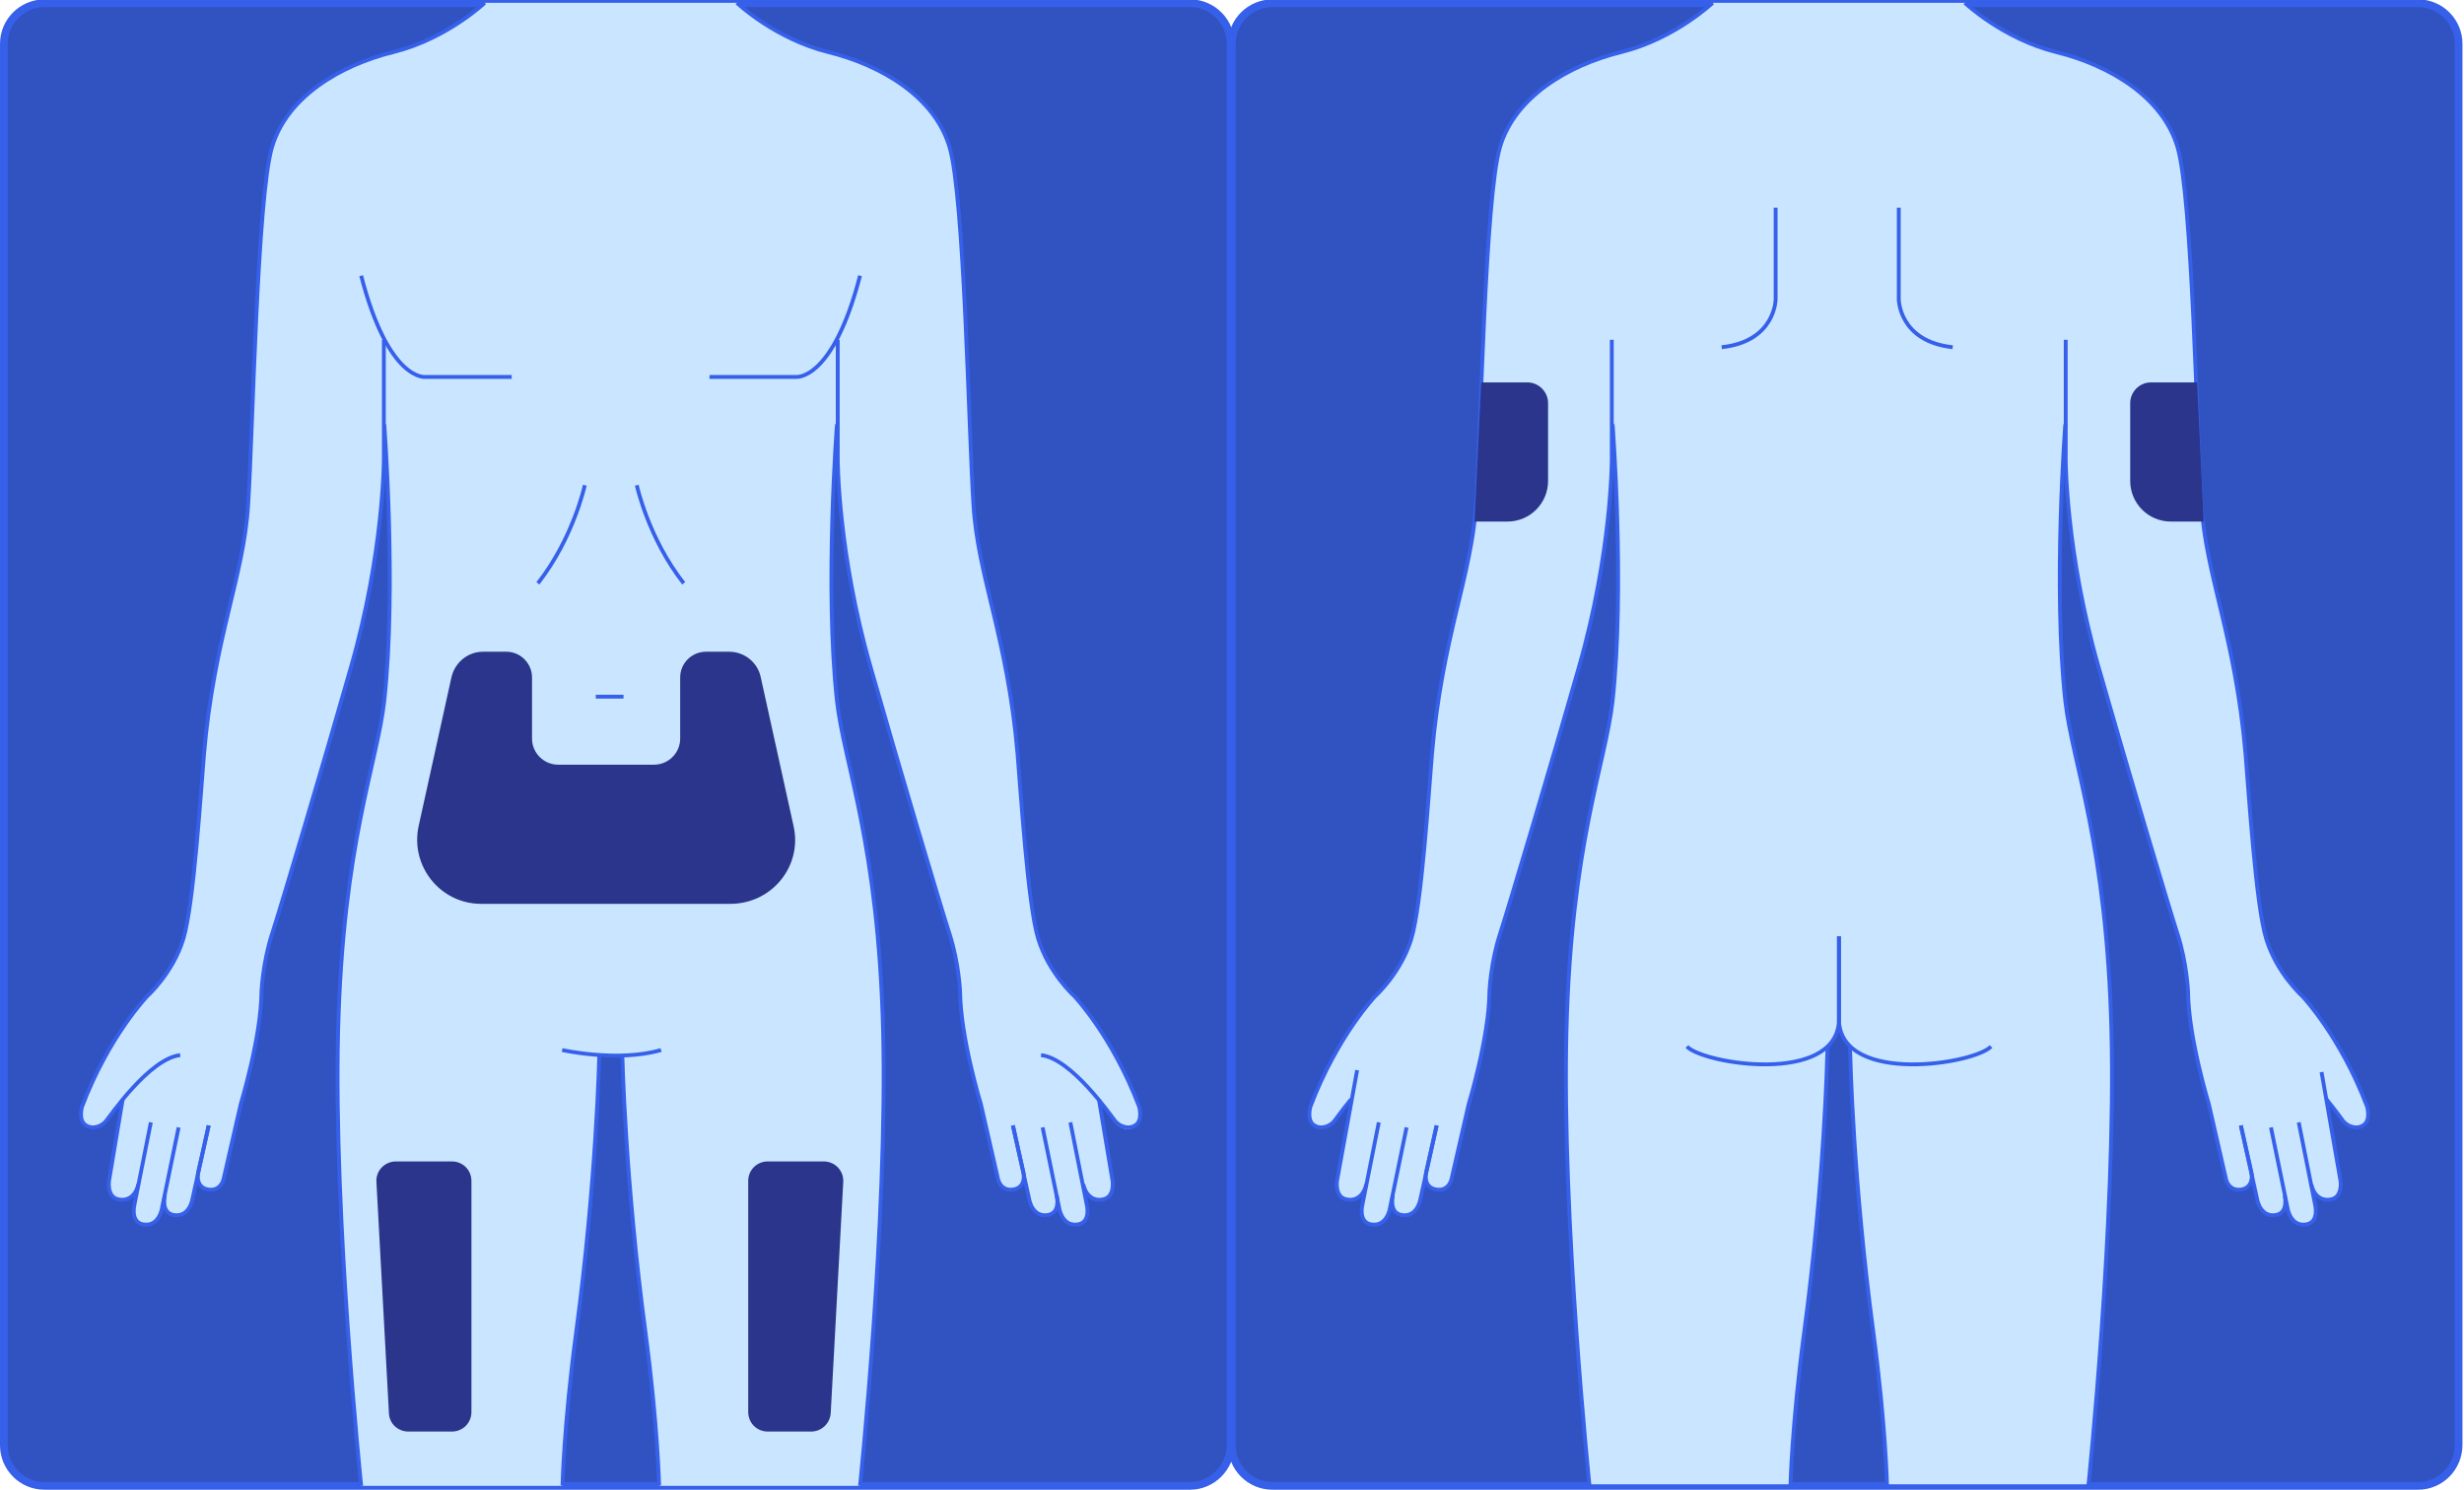 <svg width="640" height="387" viewBox="0 0 640 387" fill="none" xmlns="http://www.w3.org/2000/svg">
<g clip-path="url(#clip0)">
<path d="M309.087 386H11.561C5.671 386 1 381.228 1 375.439V11.402C1 5.512 5.773 0.841 11.561 0.841H309.087C314.976 0.841 319.647 5.614 319.647 11.402V375.338C319.647 381.228 314.875 386 309.087 386Z" fill="#3153C1" stroke="#3660EA" stroke-width="2" stroke-miterlimit="10"/>
<path d="M295.988 287.502C288.982 269.224 279.132 258.765 279.132 258.765C279.132 258.765 272.532 252.875 269.79 243.939C267.048 235.003 265.22 205.251 264.408 195.908C261.666 165.445 254.05 149.909 252.933 130.92C251.816 111.931 250.699 51.207 246.739 38.209C242.881 25.212 229.172 16.987 215.26 13.534C201.349 10.082 191.499 0.74 191.499 0.74H126.003C126.003 0.74 116.153 10.082 102.241 13.534C88.329 16.987 74.621 25.212 70.762 38.209C66.904 51.207 65.787 111.931 64.568 130.92C63.451 149.909 55.734 165.343 53.093 195.908C52.281 205.352 50.453 235.105 47.712 243.939C44.97 252.875 38.37 258.765 38.37 258.765C38.37 258.765 28.215 269.224 21.31 287.502C21.31 287.502 20.295 290.954 22.224 292.274C24.153 293.594 26.489 292.477 27.504 291.259C27.504 291.157 27.606 291.157 27.707 291.056C27.707 291.056 27.707 290.954 27.809 290.954C27.91 290.853 27.91 290.751 28.012 290.65C28.418 290.142 28.926 289.431 29.535 288.517C29.535 288.517 29.535 288.517 29.535 288.416C29.941 287.908 30.449 287.299 30.957 286.588C30.957 286.588 30.957 286.486 31.058 286.486C31.363 286.182 31.566 285.877 31.871 285.471L28.317 306.694C28.317 306.694 27.707 310.857 30.754 311.466C33.597 312.076 35.425 310.045 35.932 307.506L34.917 312.786C34.917 312.786 33.8 317.254 37.151 317.864C41.213 318.574 42.025 313.903 42.025 313.903L42.634 310.857C42.431 312.076 42.33 314.919 44.97 315.427C49.032 316.137 49.844 311.466 49.844 311.466L51.469 304.358C51.469 304.358 50.555 308.318 54.211 308.826C57.46 309.232 58.069 306.084 58.069 306.084L62.537 286.588C62.537 286.588 67.817 269.325 67.919 257.444C67.919 257.444 68.224 249.93 70.661 242.416C73.098 234.902 83.963 198.345 91.173 173.061C99.703 143.308 99.703 119.141 99.703 119.141V109.9C99.703 109.9 102.952 152.346 99.703 181.794C99.601 182.809 99.499 183.825 99.296 184.942C99.093 185.957 98.992 187.074 98.687 188.191C98.382 189.816 97.976 191.542 97.57 193.37C97.265 194.588 97.062 195.807 96.758 197.127C96.453 198.447 96.148 199.767 95.844 201.087C95.336 203.118 94.93 205.352 94.422 207.688C94.219 208.5 94.118 209.211 93.915 210.023C93.305 213.273 92.594 216.624 91.985 220.381C91.782 221.295 91.68 222.31 91.477 223.224C90.36 230.027 89.447 237.745 88.736 246.579C88.228 252.875 87.822 259.882 87.619 267.497C86.603 316.645 93.813 386 93.813 386H146.007C146.007 386 146.108 381.126 146.819 372.495C147.022 370.058 147.225 367.417 147.53 364.473C147.632 363.254 147.733 362.036 147.936 360.817C148.444 356.349 148.952 351.475 149.663 346.093C154.943 306.795 155.654 274.301 155.654 274.301H161.645C161.645 274.301 162.356 306.795 167.636 346.093C168.347 351.475 168.956 356.349 169.362 360.817C169.464 362.036 169.667 363.254 169.768 364.473C170.073 367.417 170.276 370.058 170.479 372.495C171.19 381.126 171.292 386 171.292 386H223.486C223.486 386 230.695 316.645 229.477 267.904C229.274 260.288 228.867 253.383 228.36 246.985C227.649 238.151 226.633 230.434 225.618 223.63C225.415 222.615 225.313 221.701 225.11 220.787C224.501 217.03 223.79 213.577 223.181 210.429C222.978 209.617 222.876 208.805 222.673 208.094C222.165 205.758 221.658 203.626 221.252 201.493C220.947 200.072 220.642 198.752 220.338 197.533C220.033 196.213 219.728 194.995 219.525 193.776C219.119 191.948 218.814 190.222 218.408 188.597C218.205 187.48 218.002 186.363 217.799 185.348C217.596 184.332 217.494 183.215 217.393 182.2C214.143 152.752 217.393 110.306 217.393 110.306V119.547C217.393 119.547 217.393 143.613 225.923 173.467C233.234 198.853 244.099 235.308 246.435 242.822C248.77 250.336 249.176 257.851 249.176 257.851C249.278 269.731 254.558 286.994 254.558 286.994L259.026 306.491C259.026 306.491 259.635 309.638 262.885 309.232C266.439 308.725 265.627 304.764 265.627 304.764L267.251 311.872C267.251 311.872 268.064 316.544 272.125 315.833C274.766 315.325 274.664 312.482 274.461 311.263L275.07 314.31C275.07 314.31 275.883 318.981 279.944 318.27C283.295 317.66 282.178 313.193 282.178 313.193L281.163 307.912C281.671 310.451 283.498 312.482 286.342 311.872C289.388 311.263 288.779 307.1 288.779 307.1L285.225 285.877C285.529 286.182 285.732 286.588 286.037 286.892C286.037 286.892 286.037 286.994 286.139 286.994C286.646 287.603 287.154 288.213 287.56 288.822C287.56 288.822 287.56 288.822 287.56 288.923C288.271 289.837 288.779 290.548 289.083 291.056C289.185 291.157 289.286 291.259 289.286 291.36C289.286 291.36 289.286 291.462 289.388 291.462C289.49 291.564 289.49 291.665 289.591 291.665C290.607 292.884 292.942 294.102 294.871 292.681C297.004 290.954 295.988 287.502 295.988 287.502Z" fill="#C9E5FF"/>
<path d="M46.392 292.884L42.025 314.107C42.025 314.107 41.213 318.778 37.151 318.067C33.8 317.458 34.917 312.99 34.917 312.99L39.182 291.564" stroke="#3660EA" stroke-miterlimit="10"/>
<path d="M54.208 292.376L49.943 311.67C49.943 311.67 49.131 316.341 45.069 315.63C41.718 315.021 42.835 310.553 42.835 310.553" stroke="#3660EA" stroke-miterlimit="10"/>
<path d="M31.869 285.573L28.315 306.796C28.315 306.796 27.706 310.959 30.752 311.568C33.596 312.177 35.423 310.147 35.931 307.608" stroke="#3660EA" stroke-miterlimit="10"/>
<path d="M270.809 292.884L275.175 314.107C275.175 314.107 275.987 318.778 280.049 318.067C283.4 317.458 282.283 312.99 282.283 312.99L278.018 291.564" stroke="#3660EA" stroke-miterlimit="10"/>
<path d="M263.09 292.376L267.355 311.67C267.355 311.67 268.167 316.341 272.229 315.63C275.58 315.021 274.463 310.553 274.463 310.553" stroke="#3660EA" stroke-miterlimit="10"/>
<path d="M285.429 285.573L288.983 306.796C288.983 306.796 289.592 310.959 286.546 311.568C283.703 312.177 281.875 310.147 281.367 307.608" stroke="#3660EA" stroke-miterlimit="10"/>
<path d="M125.901 0.74C125.901 0.74 116.051 10.082 102.14 13.534C88.228 16.987 74.519 25.212 70.661 38.209C66.802 51.207 65.685 111.931 64.466 130.92C63.349 149.909 55.632 165.343 52.992 195.908C52.18 205.352 50.352 235.105 47.61 243.939C44.868 252.875 38.268 258.765 38.268 258.765C38.268 258.765 28.215 269.224 21.31 287.502C21.31 287.502 20.295 290.954 22.224 292.274C24.153 293.594 26.489 292.477 27.504 291.259C28.52 290.04 38.776 275.012 46.798 274.098" stroke="#3660EA" stroke-miterlimit="10"/>
<path d="M132.907 97.918H110.466C110.466 97.918 100.921 99.136 93.812 71.618" stroke="#3660EA" stroke-miterlimit="10"/>
<path d="M54.21 292.376L51.469 304.562C51.469 304.562 50.555 308.522 54.21 309.03C57.46 309.436 58.069 306.288 58.069 306.288L62.537 286.791C62.537 286.791 67.817 269.529 67.919 257.648C67.919 257.648 68.224 250.134 70.661 242.619C73.098 235.105 83.963 198.549 91.173 173.264C99.703 143.512 99.703 119.344 99.703 119.344V88.272" stroke="#3660EA" stroke-miterlimit="10"/>
<path d="M93.814 386C93.814 386 86.604 316.645 87.822 267.904C89.041 219.061 97.977 198.447 99.805 182.098C103.054 152.651 99.805 110.205 99.805 110.205" stroke="#3660EA" stroke-miterlimit="10"/>
<path d="M151.896 126.046C151.896 126.046 148.952 139.754 139.711 151.534" stroke="#3660EA" stroke-miterlimit="10"/>
<path d="M154.742 180.982H161.952" stroke="#3660EA" stroke-miterlimit="10"/>
<path d="M155.655 274.199C155.655 274.199 154.944 306.694 149.663 345.992C146.414 370.464 146.109 385.899 146.109 385.899" stroke="#3660EA" stroke-miterlimit="10"/>
<path d="M191.395 0.74C191.395 0.74 201.244 10.082 215.156 13.534C229.068 16.987 242.776 25.212 246.635 38.21C250.494 51.208 251.611 111.931 252.829 130.92C253.946 149.909 261.663 165.344 264.304 195.909C265.116 205.352 266.944 235.105 269.685 243.939C272.427 252.875 279.028 258.765 279.028 258.765C279.028 258.765 288.979 269.224 295.884 287.502C295.884 287.502 296.899 290.955 294.97 292.275C293.041 293.595 290.705 292.478 289.69 291.259C288.674 290.041 278.418 275.012 270.396 274.098" stroke="#3660EA" stroke-miterlimit="10"/>
<path d="M184.289 97.918H206.73C206.73 97.918 216.276 99.136 223.384 71.618" stroke="#3660EA" stroke-miterlimit="10"/>
<path d="M263.086 292.376L265.827 304.562C265.827 304.562 266.741 308.522 263.086 309.03C259.836 309.436 259.227 306.288 259.227 306.288L254.759 286.791C254.759 286.791 249.479 269.529 249.377 257.648C249.377 257.648 249.073 250.134 246.636 242.619C244.198 235.105 233.333 198.549 226.123 173.264C217.594 143.512 217.594 119.344 217.594 119.344V88.272" stroke="#3660EA" stroke-miterlimit="10"/>
<path d="M223.385 386C223.385 386 230.594 316.645 229.376 267.904C228.157 219.061 219.221 198.447 217.393 182.098C214.144 152.651 217.393 110.205 217.393 110.205" stroke="#3660EA" stroke-miterlimit="10"/>
<path d="M165.402 126.046C165.402 126.046 168.347 139.754 177.588 151.534" stroke="#3660EA" stroke-miterlimit="10"/>
<path d="M161.648 274.199C161.648 274.199 162.359 306.694 167.64 345.992C170.889 370.464 171.194 385.899 171.194 385.899" stroke="#3660EA" stroke-miterlimit="10"/>
<path d="M146.008 272.778C146.008 272.778 160.529 276.027 171.699 272.778" stroke="#3660EA" stroke-miterlimit="10"/>
<path d="M106.101 371.885H117.372C120.215 371.885 122.449 369.651 122.449 366.808V306.795C122.449 303.952 120.215 301.718 117.372 301.718H102.851C99.906 301.718 97.571 304.155 97.774 307.1L101.023 367.113C101.125 369.854 103.359 371.885 106.101 371.885Z" fill="#2A358B"/>
<path d="M210.692 371.885H199.421C196.578 371.885 194.344 369.651 194.344 366.808V306.795C194.344 303.952 196.578 301.718 199.421 301.718H213.942C216.887 301.718 219.222 304.155 219.019 307.1L215.77 367.113C215.567 369.854 213.333 371.885 210.692 371.885Z" fill="#2A358B"/>
<path d="M206.12 214.593L197.59 175.904C196.778 172.045 193.325 169.304 189.365 169.304H183.374C179.718 169.304 176.672 172.248 176.672 176.006V191.847C176.672 195.604 173.625 198.65 169.868 198.65H158.191H156.667H144.99C141.233 198.65 138.186 195.604 138.186 191.847V176.006C138.186 172.35 135.241 169.304 131.484 169.304H125.493C121.533 169.304 118.182 172.045 117.268 175.904L108.738 214.593C106.504 224.95 114.323 234.8 124.985 234.8H156.566H158.089H189.669C200.535 234.8 208.455 224.95 206.12 214.593Z" fill="#2A358B"/>
<path d="M628.04 386H330.514C324.624 386 319.953 381.228 319.953 375.439V11.402C319.953 5.512 324.726 0.841 330.514 0.841H628.04C633.929 0.841 638.6 5.614 638.6 11.402V375.338C638.6 381.228 633.929 386 628.04 386Z" fill="#3153C1" stroke="#3660EA" stroke-width="2" stroke-miterlimit="10"/>
<path d="M614.938 287.502C607.931 269.224 598.081 258.765 598.081 258.765C598.081 258.765 591.481 252.875 588.739 243.939C585.997 235.003 584.17 205.251 583.357 195.908C580.616 165.445 573 149.909 571.883 130.92C570.766 111.931 569.649 51.207 565.688 38.209C561.83 25.212 548.121 16.987 534.21 13.534C520.196 10.183 510.347 0.74 510.347 0.74H444.85C444.85 0.74 435 10.082 421.089 13.534C407.177 16.987 393.469 25.212 389.61 38.209C385.751 51.207 384.634 111.931 383.416 130.92C382.299 149.909 374.581 165.343 371.941 195.908C371.129 205.352 369.301 235.105 366.559 243.939C363.818 252.875 357.217 258.765 357.217 258.765C357.217 258.765 347.266 269.224 340.361 287.502C340.361 287.502 339.345 290.954 341.275 292.274C343.204 293.594 345.54 292.477 346.555 291.259C346.555 291.157 346.657 291.157 346.758 291.056C346.758 291.056 346.758 290.954 346.86 290.954C346.961 290.853 346.961 290.751 347.063 290.65C347.469 290.142 347.977 289.431 348.586 288.517C348.586 288.517 348.586 288.517 348.586 288.416C348.992 287.908 349.5 287.299 350.008 286.588C350.008 286.588 350.008 286.486 350.109 286.486C350.414 286.182 350.617 285.877 350.921 285.471L347.367 306.694C347.367 306.694 346.758 310.857 349.804 311.466C352.648 312.076 354.476 310.045 354.983 307.506L353.968 312.786C353.968 312.786 352.851 317.254 356.202 317.864C360.264 318.574 361.076 313.903 361.076 313.903L361.685 310.857C361.482 312.076 361.381 314.919 364.021 315.427C368.083 316.137 368.895 311.466 368.895 311.466L370.52 304.358C370.52 304.358 369.606 308.318 373.261 308.826C376.511 309.232 377.12 306.084 377.12 306.084L381.588 286.588C381.588 286.588 386.868 269.325 386.97 257.444C386.97 257.444 387.274 249.93 389.712 242.416C392.149 234.902 403.014 198.345 410.224 173.061C418.753 143.308 418.753 119.141 418.753 119.141V109.9C418.753 109.9 422.003 152.346 418.753 181.794C418.652 182.809 418.55 183.825 418.347 184.942C418.144 185.957 418.043 187.074 417.738 188.191C417.433 189.816 417.027 191.542 416.621 193.37C416.316 194.588 416.113 195.807 415.809 197.127C415.504 198.447 415.199 199.767 414.895 201.087C414.387 203.118 413.981 205.352 413.473 207.688C413.27 208.5 413.168 209.211 412.965 210.023C412.356 213.273 411.645 216.624 411.036 220.381C410.833 221.295 410.731 222.31 410.528 223.224C409.411 230.027 408.497 237.745 407.786 246.579C407.279 252.875 406.873 259.882 406.67 267.497C405.451 316.34 412.661 385.594 412.661 385.594H464.855C464.855 385.594 464.956 380.72 465.667 372.088C465.87 369.651 466.073 367.011 466.378 364.066C466.479 362.848 466.581 361.629 466.784 360.411C467.292 355.943 467.799 351.069 468.51 345.687C473.791 306.389 474.501 273.895 474.501 273.895L474.603 271.458C474.603 271.458 474.603 271.458 475.111 270.848C477.548 268.31 477.446 265.06 477.446 265.06C477.446 265.06 477.446 267.904 479.375 270.341L480.391 271.458L480.492 273.895C480.492 273.895 481.203 306.389 486.484 345.687C487.194 351.069 487.804 355.943 488.21 360.411C488.311 361.629 488.515 362.848 488.616 364.066C488.921 367.011 489.124 369.651 489.327 372.088C490.038 380.72 490.139 385.594 490.139 385.594H542.333C542.333 385.594 549.543 316.239 548.324 267.497C548.121 259.882 547.715 252.977 547.207 246.579C546.497 237.745 545.481 230.027 544.466 223.224C544.263 222.208 544.161 221.295 543.958 220.381C543.349 216.624 542.638 213.171 542.029 210.023C541.825 209.211 541.724 208.398 541.521 207.688C541.013 205.352 540.505 203.22 540.099 201.087C539.795 199.666 539.49 198.345 539.185 197.127C538.881 195.807 538.576 194.588 538.373 193.37C537.967 191.542 537.662 189.816 537.256 188.191C537.053 187.074 536.85 185.957 536.647 184.942C536.444 183.926 536.342 182.809 536.241 181.794C532.991 152.346 536.241 109.9 536.241 109.9V119.141C536.241 119.141 536.241 143.207 544.77 173.061C552.082 198.447 562.947 234.902 565.282 242.416C567.618 249.93 568.024 257.444 568.024 257.444C568.126 269.325 573.406 286.588 573.406 286.588L577.874 306.084C577.874 306.084 578.483 309.232 581.733 308.826C585.287 308.318 584.474 304.358 584.474 304.358L586.099 311.466C586.099 311.466 586.911 316.137 590.973 315.427C593.613 314.919 593.512 312.076 593.309 310.857L593.918 313.903C593.918 313.903 594.73 318.574 598.792 317.864C602.143 317.254 601.026 312.786 601.026 312.786L600.011 307.506C600.518 310.045 602.346 312.076 605.189 311.466C608.236 310.857 607.626 306.694 607.626 306.694L604.072 285.471C604.377 285.775 604.58 286.182 604.885 286.486C604.885 286.486 604.885 286.588 604.986 286.588C605.494 287.197 606.002 287.806 606.408 288.416C606.408 288.416 606.408 288.416 606.408 288.517C607.119 289.431 607.626 290.142 607.931 290.65C608.033 290.751 608.134 290.853 608.134 290.954C608.134 290.954 608.134 291.056 608.236 291.056C608.337 291.157 608.337 291.259 608.439 291.259C609.454 292.477 611.79 293.696 613.719 292.274C615.953 290.954 614.938 287.502 614.938 287.502Z" fill="#C9E5FF"/>
<path d="M365.341 292.884L360.974 314.107C360.974 314.107 360.162 318.778 356.1 318.067C352.749 317.458 353.866 312.99 353.866 312.99L358.131 291.564" stroke="#3660EA" stroke-miterlimit="10"/>
<path d="M373.161 292.376L368.896 311.67C368.896 311.67 368.084 316.341 364.022 315.63C360.671 315.021 361.788 310.553 361.788 310.553" stroke="#3660EA" stroke-miterlimit="10"/>
<path d="M352.5 278L347.268 306.796C347.268 306.796 346.659 310.959 349.706 311.568C352.549 312.177 354.377 310.147 354.884 307.608" stroke="#3660EA" stroke-miterlimit="10"/>
<path d="M589.859 292.884L594.226 314.107C594.226 314.107 595.038 318.778 599.1 318.067C602.451 317.458 601.334 312.99 601.334 312.99L597.069 291.564" stroke="#3660EA" stroke-miterlimit="10"/>
<path d="M582.039 292.376L586.304 311.67C586.304 311.67 587.116 316.341 591.178 315.63C594.529 315.021 593.412 310.553 593.412 310.553" stroke="#3660EA" stroke-miterlimit="10"/>
<path d="M603 278.5L607.932 306.796C607.932 306.796 608.542 310.959 605.495 311.568C602.652 312.177 600.824 310.147 600.316 307.608" stroke="#3660EA" stroke-miterlimit="10"/>
<path d="M444.85 0.74C444.85 0.74 435 10.082 421.089 13.535C407.177 16.987 393.469 25.212 389.61 38.21C385.751 51.208 384.634 111.931 383.416 130.92C382.197 149.909 374.581 165.344 371.941 195.909C371.129 205.353 369.301 235.105 366.559 243.94C363.818 252.875 357.217 258.765 357.217 258.765C357.217 258.765 347.266 269.224 340.361 287.502C340.361 287.502 339.345 290.955 341.275 292.275C343.204 293.595 345.54 292.478 346.555 291.259C346.961 290.752 348.586 288.416 350.921 285.573" stroke="#3660EA" stroke-miterlimit="10"/>
<path d="M373.16 292.377L370.418 304.562C370.418 304.562 369.504 308.522 373.16 309.03C376.409 309.436 377.018 306.288 377.018 306.288L381.486 286.792C381.486 286.792 386.767 269.529 386.868 257.648C386.868 257.648 387.173 250.134 389.61 242.62C392.047 235.105 402.912 198.549 410.122 173.265C418.652 143.512 418.652 119.344 418.652 119.344V88.272" stroke="#3660EA" stroke-miterlimit="10"/>
<path d="M412.864 386C412.864 386 405.655 316.645 406.873 267.904C408.092 219.061 417.028 198.447 418.855 182.099C422.105 152.651 418.855 110.205 418.855 110.205" stroke="#3660EA" stroke-miterlimit="10"/>
<path d="M465.059 386C465.059 386 465.363 370.566 468.613 346.093C473.893 306.796 474.604 274.301 474.604 274.301L474.705 271.864" stroke="#3660EA" stroke-miterlimit="10"/>
<path d="M510.348 0.74C510.348 0.74 520.198 10.082 534.109 13.535C548.021 16.987 561.729 25.212 565.588 38.21C569.447 51.208 570.564 111.931 571.782 130.92C573.001 149.909 580.617 165.344 583.257 195.909C584.069 205.353 585.897 235.105 588.639 243.94C591.38 252.875 597.981 258.765 597.981 258.765C597.981 258.765 607.932 269.224 614.837 287.502C614.837 287.502 615.853 290.955 613.923 292.275C611.994 293.595 609.658 292.478 608.643 291.259C608.237 290.752 606.612 288.416 604.277 285.573" stroke="#3660EA" stroke-miterlimit="10"/>
<path d="M582.039 292.377L584.781 304.562C584.781 304.562 585.695 308.522 582.039 309.03C578.79 309.436 578.18 306.288 578.18 306.288L573.712 286.792C573.712 286.792 568.432 269.529 568.33 257.648C568.33 257.648 568.026 250.134 565.589 242.62C563.152 235.105 552.286 198.549 545.077 173.265C536.547 143.512 536.547 119.344 536.547 119.344V88.272" stroke="#3660EA" stroke-miterlimit="10"/>
<path d="M542.435 386C542.435 386 549.645 316.645 548.426 267.904C547.208 219.061 538.272 198.447 536.444 182.099C533.195 152.651 536.444 110.205 536.444 110.205" stroke="#3660EA" stroke-miterlimit="10"/>
<path d="M490.139 386C490.139 386 489.834 370.566 486.585 346.093C481.305 306.796 480.594 274.301 480.594 274.301L480.492 271.864" stroke="#3660EA" stroke-miterlimit="10"/>
<path d="M438.148 271.864C442.515 276.434 476.634 281.816 477.649 265.365V243.229" stroke="#3660EA" stroke-miterlimit="10"/>
<path d="M517.153 271.864C512.787 276.434 478.668 281.816 477.652 265.365V243.229" stroke="#3660EA" stroke-miterlimit="10"/>
<path d="M461.205 53.949V77.71C461.205 77.71 461.205 88.677 447.191 90.2" stroke="#3660EA" stroke-miterlimit="10"/>
<path d="M493.188 53.949V77.71C493.188 77.71 493.188 88.677 507.201 90.2" stroke="#3660EA" stroke-miterlimit="10"/>
<path d="M384.734 99.34H396.716C399.661 99.34 402.098 101.777 402.098 104.721V124.929C402.098 130.717 397.427 135.49 391.538 135.49H383.008L384.734 99.34Z" fill="#2A358B"/>
<path d="M570.665 99.34H558.683C555.738 99.34 553.301 101.777 553.301 104.721V124.929C553.301 130.717 557.972 135.49 563.861 135.49H572.391L570.665 99.34Z" fill="#2A358B"/>
</g>
<defs>
<clipPath id="clip0">
<rect width="640" height="387" fill="white"/>
</clipPath>
</defs>
</svg>
